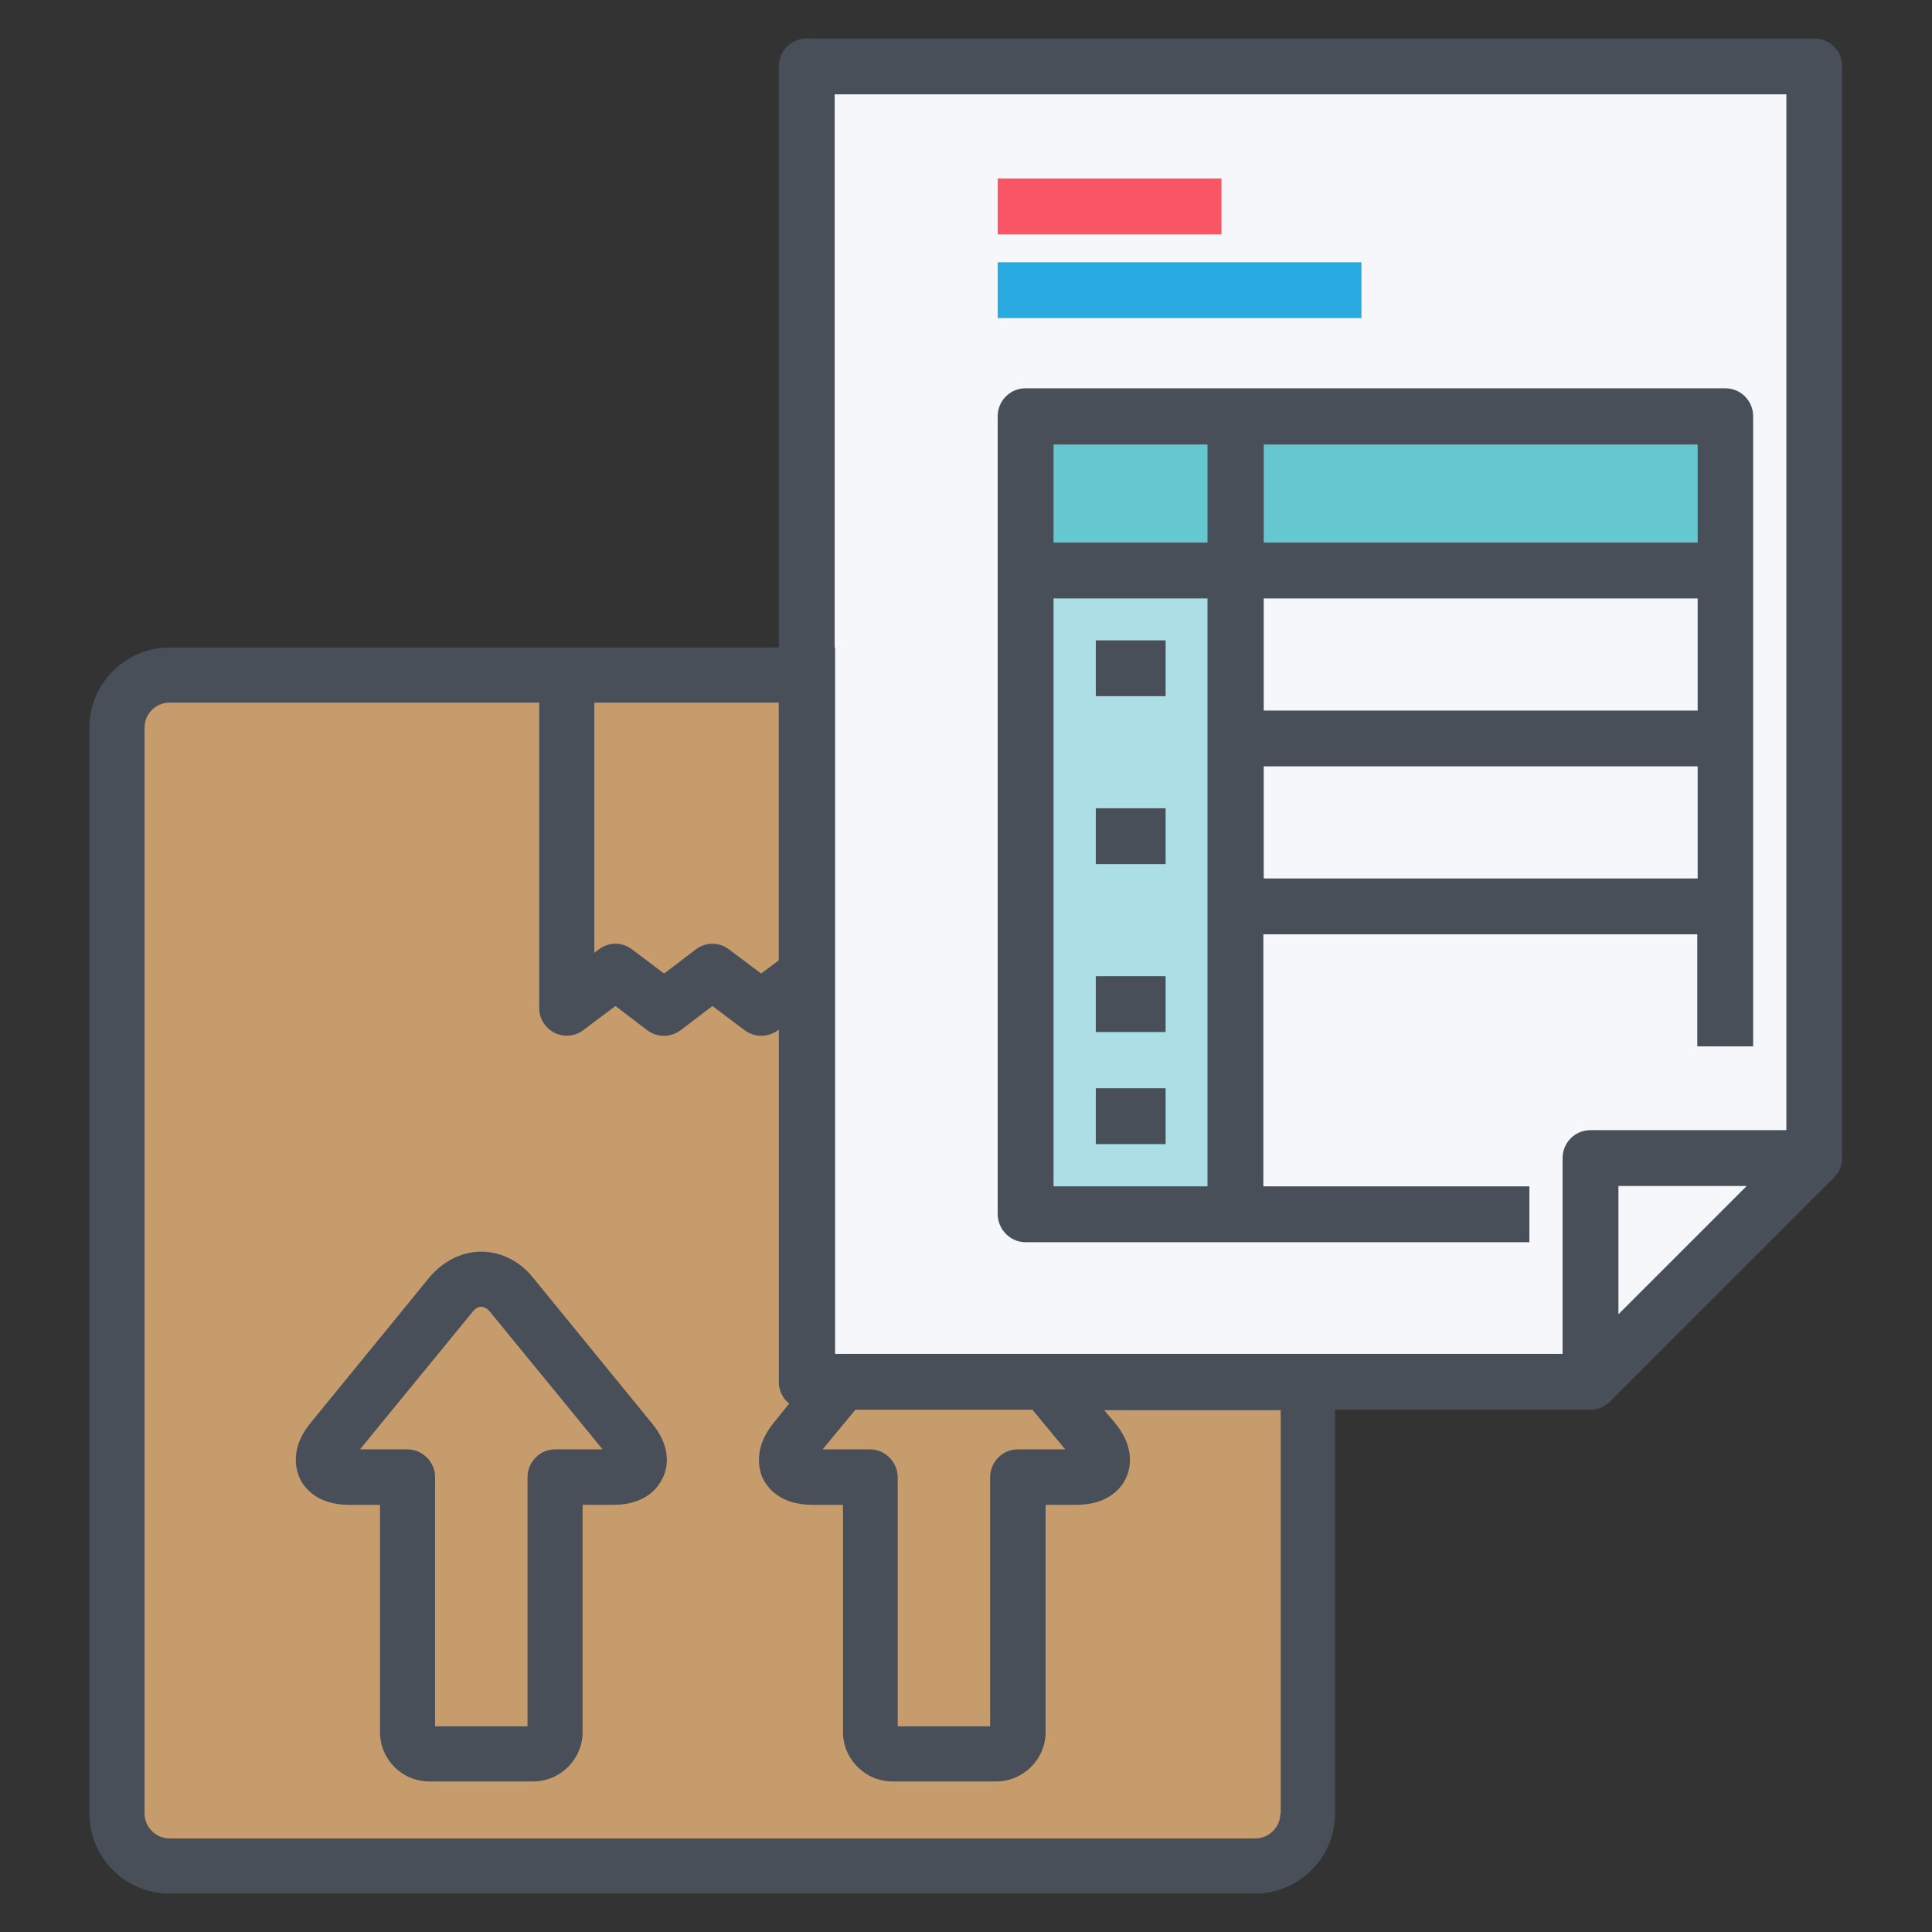 <?xml version="1.0" encoding="utf-8"?>
<!-- Generator: Adobe Illustrator 21.0.2, SVG Export Plug-In . SVG Version: 6.00 Build 0)  -->
<svg version="1.1" id="Layer_1" xmlns="http://www.w3.org/2000/svg" xmlns:xlink="http://www.w3.org/1999/xlink" x="0px" y="0px"
	 viewBox="0 0 512 512" style="enable-background:new 0 0 512 512;" xml:space="preserve">
<rect x="0" y="0" width="512" height="512" fill="#333333" stroke="none"/>
<style type="text/css">
	.st0{fill:#F4F3DC;}
	.st1{fill:#009245;}
	.st2{fill:#F7931E;}
	.st3{fill:#FBB03B;}
	.st4{fill:#E5E8EC;stroke:#484F59;stroke-width:16;stroke-miterlimit:10;}
	.st5{fill:#F7F8FC;}
	.st6{fill:#FFC400;}
	.st7{fill:#FFDC69;}
	.st8{fill:#FFC400;stroke:#484F59;stroke-width:16;stroke-miterlimit:10;}
	.st9{fill:none;stroke:#484F59;stroke-width:16;stroke-miterlimit:10;}
	.st10{fill:none;stroke:#484F59;stroke-width:14;stroke-miterlimit:10;}
	.st11{fill:none;stroke:#484F59;stroke-width:12;stroke-miterlimit:10;}
	.st12{fill:#65C8D0;}
	.st13{fill:#1B9B9B;}
	.st14{fill:#1B9B9B;stroke:#484F59;stroke-width:16;stroke-miterlimit:10;}
	.st15{fill:#484F59;stroke:#FFFFFF;stroke-width:12;stroke-miterlimit:10;}
	.st16{fill:#FFFFFF;stroke:#484F59;stroke-width:16;stroke-miterlimit:10;}
	.st17{fill:#C69C6D;}
	.st18{fill:#A67C52;}
	.st19{fill:#484F59;stroke:#FFFFFF;stroke-width:8;stroke-miterlimit:10;}
	.st20{fill:#F5F7FA;}
	.st21{fill:#8CC63F;}
	.st22{fill:#464F57;}
	.st23{fill:#FFFFFF;}
	.st24{fill:#BDCCD4;}
	.st25{fill:#484F59;}
	.st26{fill:#29ABE2;}
	.st27{fill:#FF7BAC;}
	.st28{fill:#FA5565;}
	.st29{opacity:0.3;fill:#FFDC69;}
	.st30{opacity:0.5;fill:#FFDC69;}
	.st31{fill:none;stroke:#CCCCCC;stroke-width:6;stroke-miterlimit:10;}
	.st32{fill:#8CC63F;stroke:#FFFFFF;stroke-width:2;stroke-linecap:round;stroke-linejoin:round;stroke-miterlimit:10;}
	.st33{opacity:0.5;fill:#65C8D0;}
</style>
<g>
	<polygon class="st20" points="481.6,306.5 420.2,368.1 213.9,368.1 213.9,16.7 481.6,16.7 	"/>
	
		<rect x="337.5" y="38.4" transform="matrix(-1.836970e-16 1 -1 -1.836970e-16 493.62 -232.137)" class="st12" width="50.8" height="184.8"/>
	<rect x="273" y="152.4" class="st33" width="50.8" height="166.7"/>
	<polygon class="st17" points="345.4,491.8 30.7,491.8 30.7,177.1 214.1,177.1 212.6,366.3 345.4,368.6 	"/>
	<path class="st25" d="M480.8,10.2h-267c-4.1,0-7.4,3.3-7.4,7.4v348.6c0,4.1,3.3,7.4,7.4,7.4h207.7c1.9,0,3.8-0.8,5.2-2.2l59.3-59.3
		c1.4-1.4,2.2-3.3,2.2-5.2h0V17.6C488.2,13.5,484.9,10.2,480.8,10.2L480.8,10.2z M428.9,348.3v-34h34L428.9,348.3z M473.4,299.5
		h-51.9c-4.1,0-7.4,3.3-7.4,7.4v51.9H221.2V25h252.2V299.5z M473.4,299.5"/>
	<rect x="264.4" y="47.3" class="st28" width="59.3" height="14.8"/>
	<rect x="264.4" y="69.5" class="st26" width="96.4" height="14.8"/>
	<path class="st25" d="M271.8,329.2h133.5v-14.8h-70.5v-66.8h115v29.7h14.8V110.3c0-4.1-3.3-7.4-7.4-7.4H271.8
		c-4.1,0-7.4,3.3-7.4,7.4v211.4C264.4,325.8,267.7,329.2,271.8,329.2L271.8,329.2z M334.9,117.8h115v26h-115V117.8z M334.9,158.6
		h115v29.7h-115V158.6z M334.9,203.1h115v29.7h-115V203.1z M279.2,117.8H320v26h-40.8V117.8z M279.2,158.6H320v155.8h-40.8V158.6z
		 M279.2,158.6"/>
	<rect x="290.4" y="169.7" class="st25" width="18.5" height="14.8"/>
	<rect x="290.4" y="214.2" class="st25" width="18.5" height="14.8"/>
	<rect x="290.4" y="258.7" class="st25" width="18.5" height="14.8"/>
	<rect x="290.4" y="288.4" class="st25" width="18.5" height="14.8"/>
	<g>
		<path class="st25" d="M141.1,338.4c-3.4-4.2-8.4-6.7-13.6-6.7c-5.1,0-10,2.5-13.6,6.7l-31.6,38.7c-5.6,6.8-3.8,12.5-2.9,14.6
			c1,2.2,4.3,7.1,13.1,7.1h8.2v60.2c0,7.2,5.8,13.1,13.1,13.1h27.5c7.2,0,13.1-5.9,13.1-13.1v-60.2h8.1c8.9,0,12.1-4.9,13.1-7.1
			c1.1-2.1,2.8-7.8-2.9-14.6L141.1,338.4z M147.1,384.1c-4,0-7.3,3.3-7.3,7.4v66h-24.5v-66.1c0-3.9-3.3-7.3-7.3-7.3H95.4l29.8-36.4
			c0.7-0.9,1.5-1.4,2.3-1.4c0.8,0,1.7,0.5,2.4,1.4l29.8,36.4H147.1z"/>
		<path class="st25" d="M261.6,358.9l12.1,14.8l8.6,10.4h-12.6c-4,0-7.3,3.3-7.3,7.4v66h-24.5v-66c0-4-3.3-7.4-7.3-7.4h-12.6
			l8.6-10.4l12.1-14.8h-17.4V171.6H44.9c-11.7,0-21.2,9.6-21.2,21.2v287.8c0,11.7,9.5,21.2,21.2,21.2h287.7
			c11.7,0,21.2-9.5,21.2-21.2V358.9H261.6z M157.5,186.2h48.9v68.3l-4.7,3.5l-8.5-6.4c-2.6-2-6.2-2-8.8,0L176,258l-8.5-6.4
			c-2.6-2-6.2-2-8.8,0l-1.2,0.9V186.2z M339.3,480.6c0,3.6-3,6.6-6.6,6.6H44.9c-3.6,0-6.6-3-6.6-6.6V192.8c0-3.6,3-6.6,6.6-6.6h98
			v81c0,2.8,1.6,5.2,4,6.5c2.5,1.2,5.4,1,7.7-0.7l8.5-6.4l8.4,6.4c2.7,2,6.2,2,8.9,0l8.4-6.4l8.5,6.4c2.7,2,6.2,2,8.9,0l0.3-0.2
			v93.5c0,2.3,1.1,4.3,2.7,5.6l-4.2,5.2c-5.5,6.8-3.8,12.5-2.9,14.6c1.1,2.2,4.3,7.1,13.2,7.1h8.1v60.2c0,7.2,5.9,13.1,13.1,13.1
			h27.5c7.2,0,13.1-5.9,13.1-13.1v-60.2h8.1c8.9,0,12.2-4.9,13.2-7.1c1-2.1,2.7-7.8-2.9-14.6l-2.9-3.4h46.8V480.6z"/>
	</g>
</g>
</svg>
